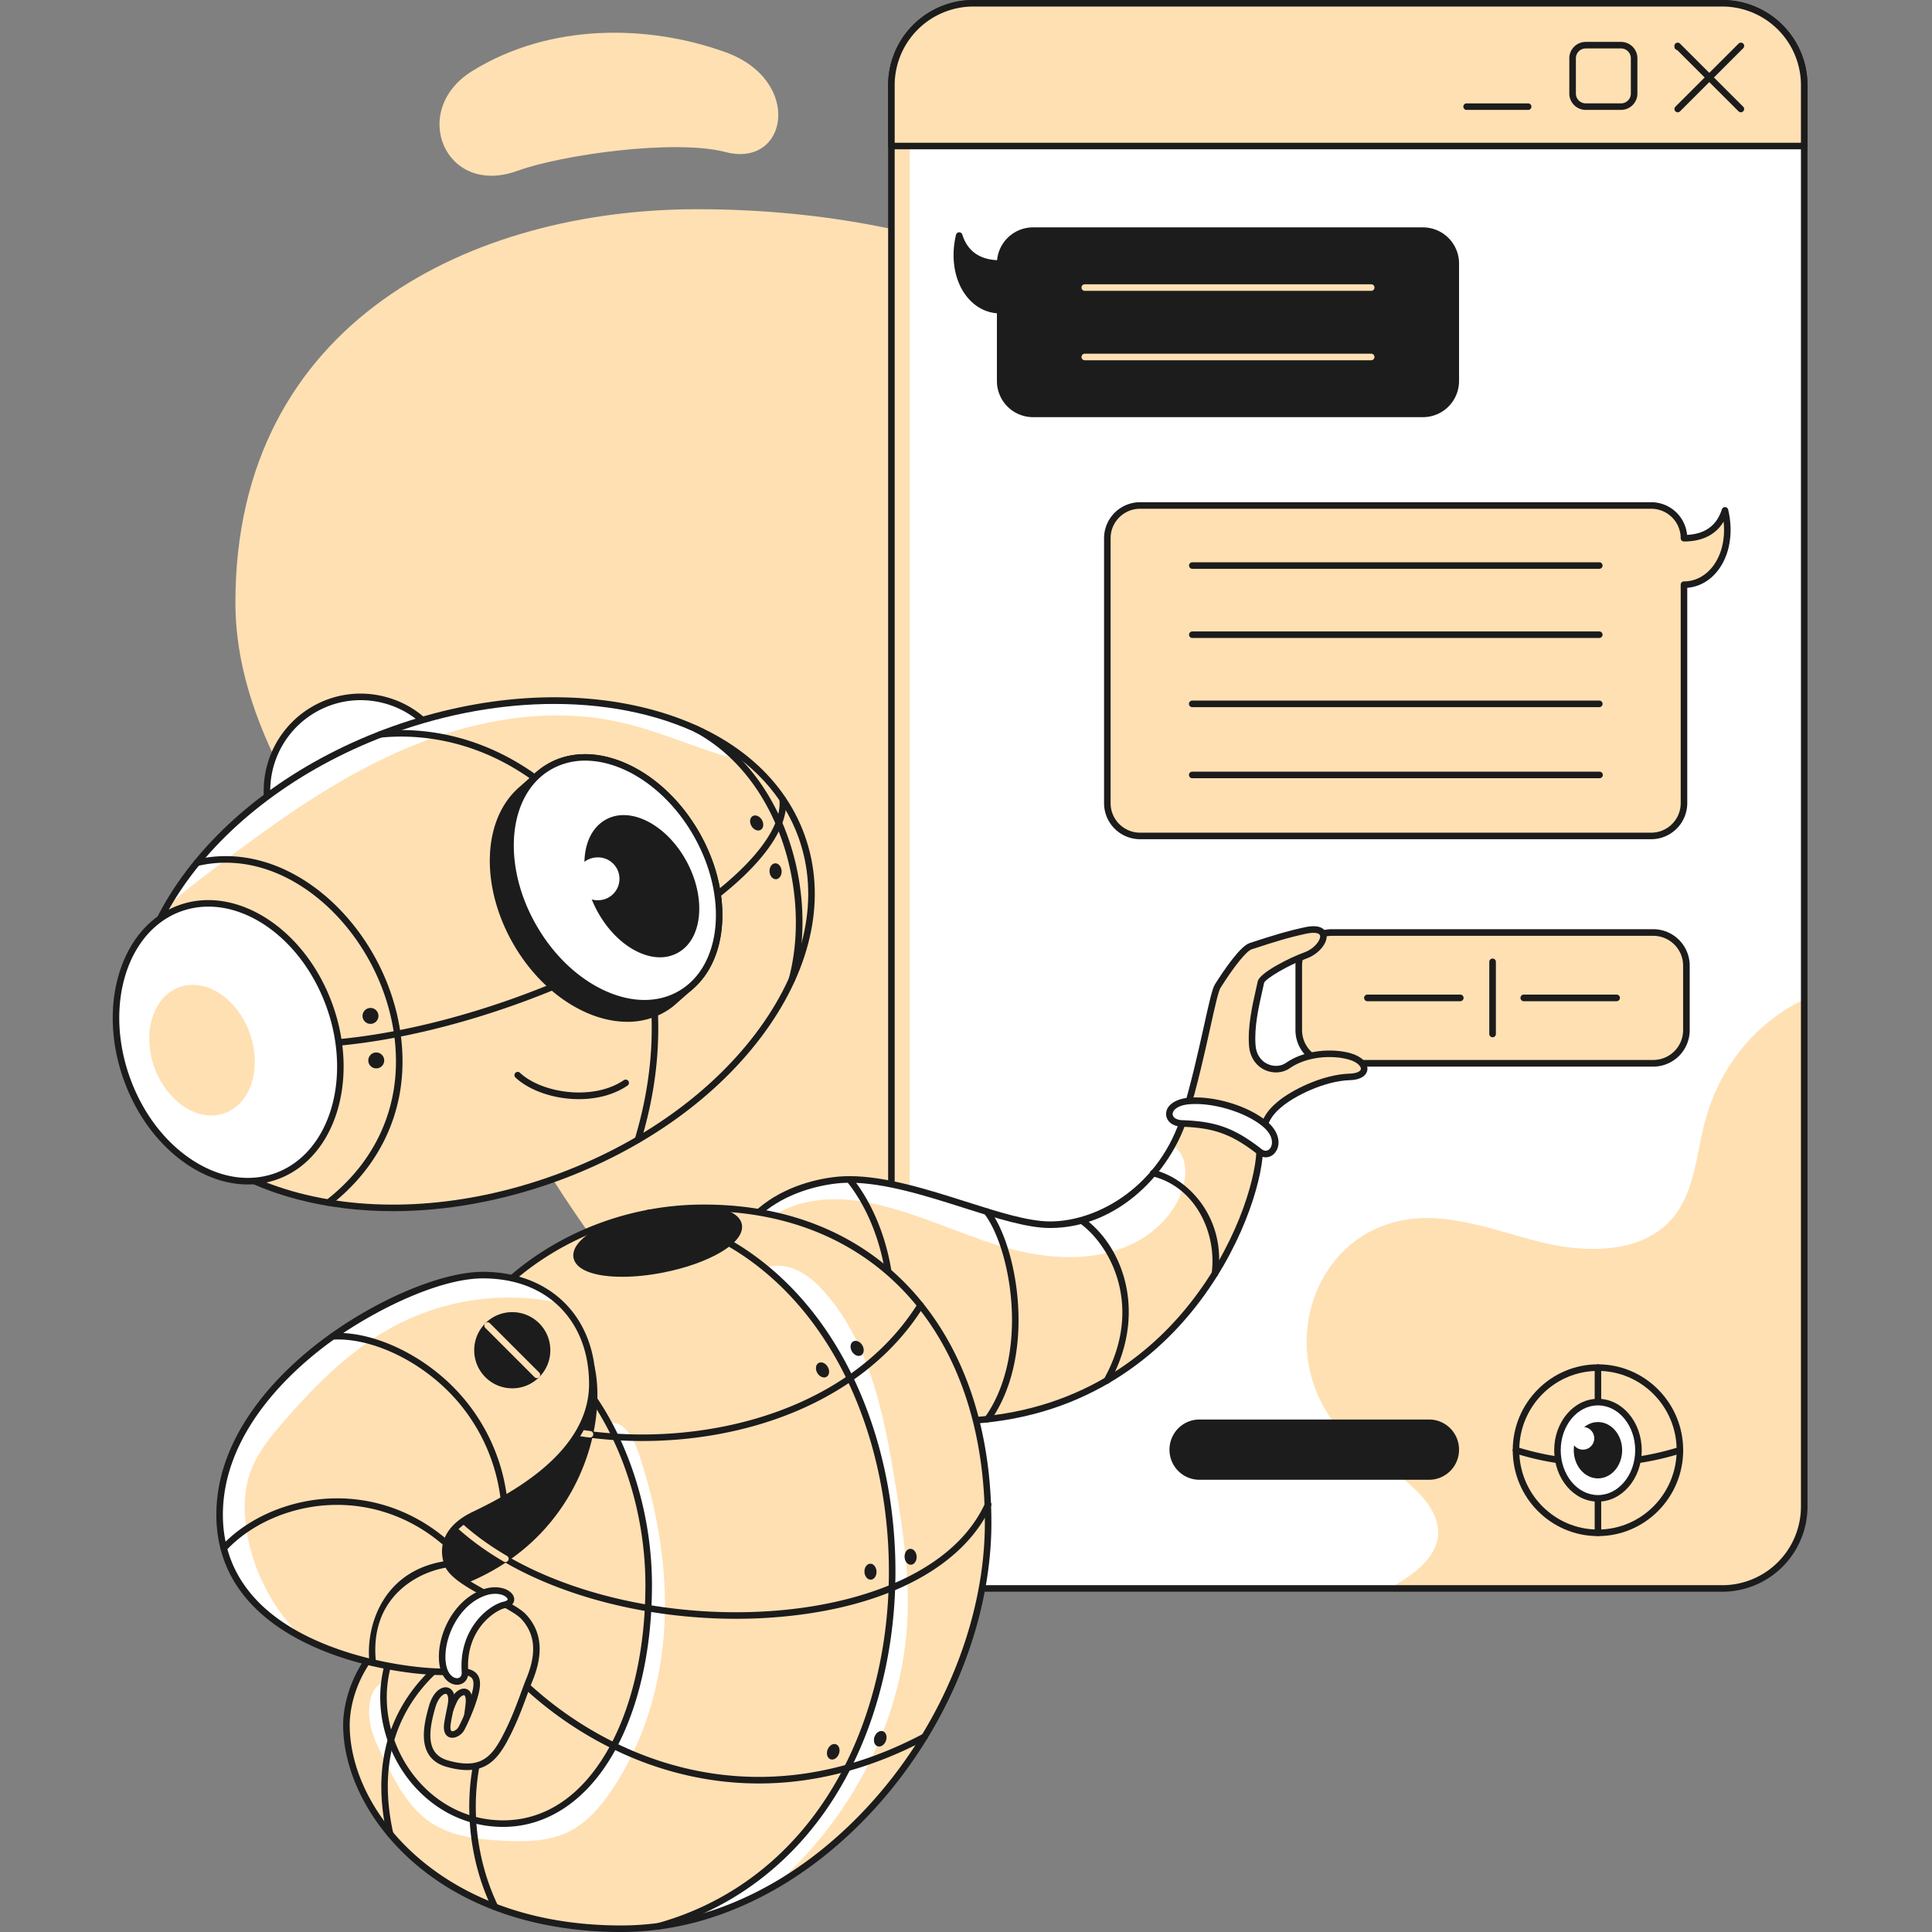 <svg width="120" height="120" viewBox="0 0 120 120" fill="none" xmlns="http://www.w3.org/2000/svg"><rect x="0" y="0" width="120" height="120" fill="#808080" stroke="none"/><g clip-path="url(#a)"><path d="M43.297 12.995c-13.867 0-28.676 6.914-28.676 24.437 0 11.372 11.21 21.456 17.054 31.47 6.843 11.724 15.503 22.648 25.88 22.648 14.072 0 36.016-11.688 36.016-31.592 0-22.526-18.008-46.963-50.274-46.963ZM29.329 4.413c4.877-3.02 11.005-2.883 15.743-1.166 4.823 1.748 3.87 7.205 0 6.199-3.16-.823-10.18.162-12.933 1.165-4.506 1.642-6.744-3.762-2.81-6.198Z" fill="#FFE0B3"/></g><g clip-path="url(#b)"><path d="M40.49 55.461c-2.863-3.873-6.155-7.831-6.563-12.677-.824-9.802 10.76-19.487 25.434-13.662 5.275 2.094 9.761 5.732 13.813 9.672 6.334 6.16 11.886 13.662 10.616 22.557-1.166 8.17-7.671 13.965-14.444 18.72-4.22 2.964-8.982 5.773-14.067 5.561-6.125-.255-11.596-5.038-11.857-11.96-.21-5.563 5.842-6.338-2.932-18.21Z" fill="#FFE0B3"/></g><g clip-path="url(#c)"><path d="M106.976 98.662H60.454a5.084 5.084 0 0 1-5.088-5.081V5.284a5.084 5.084 0 0 1 5.088-5.08h46.522a5.084 5.084 0 0 1 5.087 5.08v88.297a5.084 5.084 0 0 1-5.087 5.081Z" fill="#FFE0B3"/><path d="M112.063 5.234v88.398a5.033 5.033 0 0 1-5.035 5.03H61.54a5.033 5.033 0 0 1-5.036-5.03V5.234A5.033 5.033 0 0 1 61.54.204h45.488a5.033 5.033 0 0 1 5.035 5.03Z" fill="#fff"/><path d="M112.063 62.077v31.555a5.033 5.033 0 0 1-5.035 5.03H86.296c.283-.163.573-.337.868-.526 5.7-3.643-1.537-7.242-2.59-8.054-5.686-4.383-3.817-12.837 2.284-14.234 2.898-.664 5.847.543 8.73 1.273 2.882.73 6.406.793 8.315-1.484 1.361-1.627 1.45-3.921 1.994-5.969.954-3.588 3.318-6.244 6.166-7.591Z" fill="#FFE0B3"/><path d="M106.976 98.865H60.454a5.294 5.294 0 0 1-5.291-5.284V5.284A5.294 5.294 0 0 1 60.453 0h46.523a5.294 5.294 0 0 1 5.291 5.284v88.297a5.294 5.294 0 0 1-5.291 5.284ZM60.454.406a4.887 4.887 0 0 0-4.884 4.878v88.297a4.886 4.886 0 0 0 4.884 4.878h46.522a4.886 4.886 0 0 0 4.884-4.878V5.284a4.887 4.887 0 0 0-4.884-4.878H60.454Z" fill="#1C1C1C"/><path d="M112.063 9.07H55.366V5.285a5.084 5.084 0 0 1 5.088-5.08h46.522a5.084 5.084 0 0 1 5.087 5.08v3.787Z" fill="#FFE0B3"/><path d="M112.063 9.274H55.366a.204.204 0 0 1-.203-.203V5.284A5.294 5.294 0 0 1 60.453 0h46.523a5.294 5.294 0 0 1 5.291 5.284v3.787a.204.204 0 0 1-.204.203ZM55.57 8.868h56.29V5.284a4.887 4.887 0 0 0-4.884-4.878H60.454a4.887 4.887 0 0 0-4.884 4.878v3.584Z" fill="#1C1C1C"/><path d="M104.208 3.11a.203.203 0 1 1-.001-.406h.001a.204.204 0 1 1 0 .407Z" fill="#1C1C1C"/><path d="M108.128 6.974a.207.207 0 0 1-.144-.06l-3.922-3.916a.214.214 0 0 1-.062-.144c0-.027.005-.054.016-.08a.2.2 0 0 1 .19-.125.202.202 0 0 1 .144.062l3.922 3.916a.2.2 0 0 1 .044.222.203.203 0 0 1-.188.125Z" fill="#1C1C1C"/><path d="M104.206 6.974a.206.206 0 0 1-.188-.125.205.205 0 0 1 .044-.222l3.922-3.916a.207.207 0 0 1 .291-.003.2.2 0 0 1 .059.145.2.2 0 0 1-.062.144l-3.922 3.918a.2.2 0 0 1-.144.06Zm-3.521-.148h-2.194a1.018 1.018 0 0 1-1.018-1.016V3.62c0-.56.457-1.017 1.018-1.017h2.194c.561 0 1.017.456 1.017 1.017v2.19c0 .56-.456 1.016-1.017 1.016ZM98.491 3.01a.61.61 0 0 0-.61.61v2.19c0 .336.273.61.61.61h2.194a.61.61 0 0 0 .61-.61V3.619a.61.61 0 0 0-.61-.61h-2.194Zm-3.575 3.817h-3.822a.203.203 0 1 1 0-.406h3.822a.203.203 0 1 1 0 .406Z" fill="#1C1C1C"/></g><g clip-path="url(#d)"><path d="M102.695 66.042H82.719a2.058 2.058 0 0 1-2.05-2.065v-3.991c0-1.141.918-2.066 2.05-2.066h19.976c1.132 0 2.051.925 2.051 2.066v3.991c0 1.14-.919 2.065-2.051 2.065Z" fill="#FFE0B3"/><path d="M102.695 66.249H82.719a2.267 2.267 0 0 1-2.256-2.272v-3.991a2.267 2.267 0 0 1 2.256-2.272h19.976a2.267 2.267 0 0 1 2.256 2.272v3.991a2.266 2.266 0 0 1-2.256 2.272Zm-19.976-8.122a1.855 1.855 0 0 0-1.846 1.859v3.991c0 1.025.828 1.859 1.846 1.859h19.976a1.854 1.854 0 0 0 1.846-1.859v-3.991a1.854 1.854 0 0 0-1.846-1.86H82.719Z" fill="#1C1C1C"/><path d="M92.707 64.426a.207.207 0 0 1-.205-.206v-4.477a.204.204 0 1 1 .41 0v4.477a.204.204 0 0 1-.205.206ZM90.7 62.188h-5.78a.207.207 0 0 1 0-.413h5.78a.204.204 0 0 1 .205.206.207.207 0 0 1-.206.207Zm9.711 0h-5.779a.207.207 0 0 1 0-.413h5.779a.206.206 0 0 1 .145.352.206.206 0 0 1-.145.06Z" fill="#1C1C1C"/></g><g clip-path="url(#e)"><path d="M107.141 31.7c-.457 1.451-1.658 1.73-2.547 1.73 0-1.123-.91-2.033-2.034-2.033H70.813c-1.124 0-2.034.91-2.034 2.033v16.459c0 1.122.91 2.032 2.034 2.032h31.747c1.124 0 2.034-.91 2.034-2.032V36.314c1.844 0 3.144-2.109 2.547-4.615Z" fill="#FFE0B3"/><path d="M102.56 52.125H70.813a2.24 2.24 0 0 1-2.238-2.236v-16.46a2.24 2.24 0 0 1 2.238-2.236h31.747a2.24 2.24 0 0 1 2.228 2.029c1.119-.054 1.845-.586 2.159-1.584a.208.208 0 0 1 .202-.142.203.203 0 0 1 .19.156c.341 1.432.095 2.857-.66 3.811-.491.622-1.153.989-1.881 1.046v13.38a2.24 2.24 0 0 1-2.238 2.236ZM70.813 31.6c-1.01 0-1.831.82-1.831 1.83v16.459c0 1.008.821 1.83 1.83 1.83h31.748c1.01 0 1.831-.822 1.831-1.83V36.314a.203.203 0 0 1 .203-.203c.681 0 1.308-.32 1.766-.9.566-.715.811-1.735.696-2.815-.596 1.005-1.633 1.237-2.462 1.237a.203.203 0 0 1-.203-.203c0-1.01-.821-1.83-1.831-1.83H70.813Z" fill="#1C1C1C"/><path d="M99.335 35.33H74.038a.204.204 0 0 1 0-.406h25.297a.203.203 0 1 1 0 .406Zm0 4.296H74.038a.204.204 0 0 1 0-.406h25.297a.203.203 0 1 1 0 .406Zm0 4.296H74.038a.204.204 0 0 1 0-.407h25.297a.203.203 0 1 1 0 .407Zm0 4.415H74.038a.204.204 0 0 1 0-.407h25.297a.204.204 0 1 1 0 .407Z" fill="#1C1C1C"/></g><g clip-path="url(#f)"><path d="M88.386 14.327H64.158a2.037 2.037 0 0 0-2.034 2.04c-.889 0-2.09-.279-2.547-1.736-.597 2.515.703 4.631 2.547 4.631v4.403c0 1.127.91 2.04 2.034 2.04h24.228a2.037 2.037 0 0 0 2.035-2.04v-7.297c0-1.127-.911-2.04-2.035-2.04Z" fill="#1C1C1C"/><path d="M88.386 25.91H64.158a2.244 2.244 0 0 1-2.238-2.245v-4.207c-.728-.057-1.39-.425-1.881-1.05-.755-.957-1.001-2.387-.66-3.824a.204.204 0 0 1 .315-.119.206.206 0 0 1 .077.105c.314 1 1.04 1.535 2.16 1.59a2.243 2.243 0 0 1 2.227-2.037h24.228a2.244 2.244 0 0 1 2.238 2.245v7.297a2.244 2.244 0 0 1-2.238 2.245ZM59.663 15.33c-.116 1.084.13 2.108.695 2.826.458.582 1.085.902 1.766.902a.203.203 0 0 1 .203.204v4.403c0 1.013.822 1.837 1.831 1.837h24.228c1.01 0 1.831-.824 1.831-1.837v-7.297a1.836 1.836 0 0 0-1.83-1.837h-24.23c-1.01 0-1.83.824-1.83 1.837a.204.204 0 0 1-.204.204c-1.14 0-1.979-.427-2.461-1.242Z" fill="#1C1C1C"/><path d="M85.167 18.065h-17.79a.203.203 0 0 1-.203-.204.204.204 0 0 1 .203-.204h17.79a.203.203 0 0 1 .204.204.204.204 0 0 1-.204.204Zm0 4.311h-17.79a.203.203 0 0 1-.203-.204.205.205 0 0 1 .203-.204h17.79a.203.203 0 0 1 .204.204.205.205 0 0 1-.204.204Z" fill="#FFE0B3"/></g><g clip-path="url(#g)"><path d="M88.766 91.912h-14.27a1.864 1.864 0 0 1-1.857-1.871c0-1.034.832-1.872 1.857-1.872h14.27c1.026 0 1.857.838 1.857 1.872a1.864 1.864 0 0 1-1.857 1.871Z" fill="#1C1C1C"/><path d="M99.252 95.206c2.811 0 5.09-2.297 5.09-5.13 0-2.834-2.279-5.13-5.09-5.13s-5.09 2.296-5.09 5.13c0 2.833 2.279 5.13 5.09 5.13Z" fill="#FFE0B3"/><path d="M99.252 95.41c-2.918 0-5.293-2.393-5.293-5.334 0-2.942 2.375-5.335 5.293-5.335s5.293 2.393 5.293 5.335c0 2.941-2.375 5.334-5.293 5.334Zm0-10.26c-2.695 0-4.888 2.21-4.888 4.926s2.193 4.926 4.888 4.926 4.888-2.21 4.888-4.926c0-2.717-2.193-4.926-4.888-4.926Z" fill="#1C1C1C"/><path d="M99.252 91.067a17.3 17.3 0 0 1-5.15-.796.202.202 0 0 1-.142-.176.208.208 0 0 1 .046-.15.202.202 0 0 1 .216-.064c3.338 1.036 6.722 1.036 10.061 0a.2.2 0 0 1 .154.014.206.206 0 0 1 .099.12.21.21 0 0 1-.015.156.203.203 0 0 1-.119.1 17.31 17.31 0 0 1-5.15.796Z" fill="#1C1C1C"/><path d="M99.252 95.41a.202.202 0 0 1-.203-.204v-10.26c0-.055.022-.107.06-.145a.202.202 0 0 1 .345.144v10.261a.202.202 0 0 1-.203.204Z" fill="#1C1C1C"/><path d="M99.252 93.065c1.389 0 2.515-1.338 2.515-2.99 0-1.65-1.126-2.989-2.515-2.989-1.39 0-2.515 1.339-2.515 2.99 0 1.65 1.126 2.99 2.515 2.99Z" fill="#fff"/><path d="M99.252 93.27c-1.499 0-2.718-1.433-2.718-3.194s1.22-3.194 2.718-3.194c1.499 0 2.718 1.433 2.718 3.194 0 1.76-1.219 3.193-2.718 3.193Zm0-5.98c-1.275 0-2.313 1.25-2.313 2.786s1.038 2.785 2.313 2.785c1.275 0 2.313-1.25 2.313-2.785 0-1.536-1.038-2.785-2.313-2.785Z" fill="#1C1C1C"/><path d="M99.252 91.621c.718 0 1.301-.691 1.301-1.545s-.583-1.546-1.301-1.546-1.3.692-1.3 1.546c0 .854.582 1.546 1.3 1.546Z" fill="#1C1C1C"/><path d="M99.252 91.826c-.829 0-1.503-.785-1.503-1.75s.674-1.75 1.503-1.75c.829 0 1.503.785 1.503 1.75s-.674 1.75-1.503 1.75Zm0-3.092c-.605 0-1.098.602-1.098 1.342 0 .74.492 1.342 1.098 1.342.606 0 1.098-.602 1.098-1.342 0-.74-.492-1.342-1.098-1.342Z" fill="#1C1C1C"/><path d="M98.321 90.04c.387 0 .7-.315.7-.705a.703.703 0 0 0-.7-.705c-.386 0-.7.316-.7.706 0 .389.314.705.7.705Z" fill="#fff"/></g><g clip-path="url(#h)"><path d="M22.402 54.938a5.824 5.824 0 0 0 5.823-5.826 5.824 5.824 0 0 0-5.823-5.825 5.824 5.824 0 0 0-5.822 5.825 5.824 5.824 0 0 0 5.823 5.826Z" fill="#fff"/><path d="M22.412 55.144a6.04 6.04 0 0 1-1.57-.208 5.987 5.987 0 0 1-3.658-2.809 6.038 6.038 0 0 1 2.206-8.236 5.982 5.982 0 0 1 4.572-.602 5.987 5.987 0 0 1 3.659 2.809 5.992 5.992 0 0 1 .602 4.575 5.99 5.99 0 0 1-2.808 3.66 5.988 5.988 0 0 1-3.003.811Zm-.019-11.656c-.973 0-1.934.255-2.8.755a5.63 5.63 0 0 0-2.057 7.68 5.582 5.582 0 0 0 3.412 2.62 5.58 5.58 0 0 0 4.264-.562 5.585 5.585 0 0 0 2.618-3.413 5.589 5.589 0 0 0-.561-4.267 5.583 5.583 0 0 0-3.412-2.62 5.65 5.65 0 0 0-1.464-.193Z" fill="#1C1C1C"/><path d="M83.834 66.887c-1.716.054-3.626 1.089-4.348 1.699-.654.552-1.17 1.18-1.247 2.952-.17 3.883-5.118 16.737-19.28 16.737-6.31 0-13.894-1.221-13.894-8.173 0-.983.174-1.837.476-2.577 1.31-3.217 5.015-4.27 7.214-4.27 4.137 0 9.44 2.814 12.464 2.814 3.304 0 6.11-2.211 7.598-4.94.328-.598.59-1.223.782-1.854 1.1-3.633 1.704-7.5 2.035-8.026.477-.757 1.52-2.313 2.048-2.48.818-.26 2.047-.691 3.422-.979 1.732-.364 1.173 1.131-.04 1.562-1.028.366-2.667 1.278-2.745 1.645-.215 1.013-.644 2.554-.537 3.934.106 1.38 1.46 1.78 2.208 1.253 1.073-.755 2.731-.888 3.844-.57 1.114.318 1.274 1.235 0 1.273Z" fill="#FFE0B3"/><path d="M61.665 77.25c-3.501-1.136-7.383-3.19-10.972-2.686-3.778.532-3.792 2.99-5.152 2.961 1.31-3.217 5.015-4.27 7.214-4.27 4.137 0 9.44 2.814 12.464 2.814 3.304 0 6.11-2.211 7.598-4.94 2.47 1.41-.618 9.536-11.152 6.12Z" fill="#fff"/><path d="M58.959 88.477c-4.02 0-7.092-.489-9.395-1.496-3.12-1.365-4.702-3.68-4.702-6.88 0-2.366 1.01-4.29 2.921-5.562 1.647-1.096 3.648-1.487 4.972-1.487 2.262 0 4.901.84 7.23 1.58 1.991.634 3.872 1.233 5.234 1.233 3.067 0 6.863-2.284 8.185-6.648.592-1.955 1.047-4.01 1.379-5.512.333-1.507.515-2.305.679-2.565.554-.878 1.572-2.379 2.159-2.566.128-.04.266-.086.414-.134.784-.255 1.858-.604 3.027-.85.99-.208 1.25.162 1.318.4.148.528-.447 1.269-1.249 1.553-1.104.393-2.522 1.242-2.615 1.5-.037.173-.075.346-.115.52-.224.99-.504 2.222-.417 3.352.057.74.488 1.05.74 1.169.383.181.834.155 1.148-.066 1.16-.816 2.899-.92 4.018-.6.675.193 1.092.608 1.04 1.034-.018.142-.15.61-1.09.639-1.607.05-3.47 1.014-4.224 1.65-.597.505-1.097 1.064-1.174 2.806-.084 1.92-1.336 6.155-4.44 9.944-2.608 3.187-7.337 6.986-15.043 6.986ZM52.755 73.46c-2.082 0-7.486 1.194-7.486 6.643 0 3.023 1.5 5.212 4.458 6.506 2.25.984 5.27 1.463 9.232 1.463 7.547 0 12.176-3.718 14.73-6.838 3.04-3.712 4.265-7.837 4.347-9.704.084-1.904.672-2.552 1.319-3.099.82-.693 2.75-1.693 4.473-1.746.46-.014.682-.152.698-.282.02-.152-.2-.436-.747-.592-1.026-.294-2.617-.202-3.672.54-.432.305-1.043.345-1.556.102-.564-.266-.919-.815-.972-1.505-.091-1.192.208-2.511.426-3.475.042-.183.081-.357.115-.517.117-.551 2.069-1.508 2.876-1.795.67-.238 1.064-.806.993-1.06-.047-.165-.378-.21-.843-.111-1.148.24-2.21.586-2.985.839l-.417.134c-.324.103-1.085 1.044-1.938 2.396-.134.212-.362 1.242-.626 2.435-.333 1.508-.79 3.573-1.387 5.542-1.044 3.447-4.324 6.937-8.574 6.937-1.425 0-3.335-.608-5.357-1.251-2.3-.732-4.908-1.562-7.107-1.562Z" fill="#1C1C1C"/><path d="M78.24 71.741a.202.202 0 0 1-.186-.119c-.819-1.795-3.242-1.96-4.577-1.644a.205.205 0 0 1-.249-.15.203.203 0 0 1 .155-.245 5.68 5.68 0 0 1 2.782.054c1.076.307 1.857.935 2.26 1.816a.203.203 0 0 1-.186.288Zm-2.778 7.562a.204.204 0 0 1-.202-.23c.325-2.427-.963-5.338-3.68-6.011a.204.204 0 0 1-.056-.372.203.203 0 0 1 .153-.023c1.153.285 2.244 1.068 2.995 2.149.6.862 1.259 2.31.991 4.31a.203.203 0 0 1-.2.177Zm-6.715 6.653a.203.203 0 0 1-.177-.303c2.494-4.488.398-8.321-1.51-9.682a.203.203 0 0 1 .236-.332c2.535 1.81 3.968 6.004 1.629 10.212a.203.203 0 0 1-.178.105Zm-7.41 2.395a.204.204 0 0 1-.165-.322c1.233-1.72 1.821-4.18 1.658-6.928-.137-2.295-.803-4.54-1.697-5.72a.205.205 0 0 1-.014-.226.203.203 0 0 1 .338-.02c.94 1.24 1.637 3.572 1.779 5.941.169 2.84-.447 5.394-1.733 7.19a.204.204 0 0 1-.166.085Zm-7.88-.152a.203.203 0 0 1-.17-.313c3.045-4.767 2.04-11.117-.69-14.502a.204.204 0 0 1 .317-.256c2.82 3.498 3.86 10.056.715 14.977a.203.203 0 0 1-.171.094Z" fill="#1C1C1C"/><path d="M34.412 73.218c-11.254 4.037-22.616 1.065-25.376-6.639-1.16-3.235-.617-6.791 1.235-10.127 2.559-4.605 7.617-8.79 14.145-11.133 8.625-3.093 17.31-2.071 22.142 2.043 1.474 1.253 2.589 2.796 3.234 4.597 2.76 7.703-4.125 17.22-15.38 21.259Z" fill="#FFE0B3"/><path d="M46.558 47.362a12.269 12.269 0 0 1-.554-.13c-2.582-.665-5.02-1.839-7.626-2.402-4.629-1.002-9.514 0-13.83 1.952-4.316 1.951-8.152 4.807-11.92 7.678-.812.62-1.63 1.262-2.357 1.992 2.559-4.605 7.617-8.79 14.145-11.133 8.625-3.093 17.31-2.071 22.142 2.043Z" fill="#fff"/><path d="M24.404 75.228c-2.06 0-4.05-.242-5.916-.73-4.86-1.272-8.285-4.06-9.643-7.85-1.358-3.792-.484-8.122 2.461-12.193 2.929-4.049 7.56-7.361 13.042-9.327 5.481-1.967 11.16-2.353 15.993-1.09 4.86 1.272 8.285 4.06 9.643 7.852 1.358 3.79.484 8.12-2.462 12.192-2.928 4.048-7.56 7.36-13.041 9.327-3.365 1.207-6.805 1.819-10.077 1.819ZM34.42 43.723c-3.163 0-6.555.575-9.936 1.788C13.354 49.504 6.509 58.924 9.228 66.51c1.311 3.66 4.636 6.358 9.362 7.594 4.754 1.244 10.348.861 15.754-1.078 5.405-1.939 9.968-5.2 12.85-9.182 2.863-3.96 3.719-8.156 2.407-11.817-1.893-5.282-7.93-8.304-15.18-8.304Z" fill="#1C1C1C"/><path d="M20.398 74.9a.204.204 0 0 1-.126-.363c2.297-1.792 3.742-4.156 4.18-6.835.388-2.364-.022-4.969-1.152-7.335-1.071-2.243-2.717-4.145-4.634-5.356-2.055-1.298-4.263-1.723-6.388-1.226a.206.206 0 0 1-.155-.024.203.203 0 0 1 .063-.373c2.232-.52 4.548-.079 6.698 1.28 1.98 1.25 3.68 3.213 4.783 5.523 1.166 2.441 1.587 5.132 1.187 7.577-.455 2.782-1.953 5.234-4.331 7.09a.204.204 0 0 1-.125.042Zm19.228-3.906a.201.201 0 0 1-.163-.082.204.204 0 0 1-.032-.18c1.114-3.698 1.342-7.344.678-10.838-.605-3.18-1.955-6.115-3.905-8.49-1.582-1.927-3.546-3.457-5.678-4.424-2.183-.99-4.558-1.393-6.87-1.167a.204.204 0 0 1-.216-.262.202.202 0 0 1 .176-.143c2.382-.233 4.83.182 7.077 1.202 2.19.992 4.204 2.56 5.825 4.535 1.993 2.428 3.373 5.427 3.99 8.673.677 3.559.446 7.27-.688 11.031a.204.204 0 0 1-.194.145Z" fill="#1C1C1C"/><path d="M18.14 65.094c-3.45 0-7.07-.652-9.804-2.748a.203.203 0 1 1 .247-.323c4.091 3.136 10.278 2.941 14.748 2.225 5.44-.871 11.469-3.002 16.539-5.847 5.51-3.091 8.782-6.442 8.54-8.744a.204.204 0 0 1 .404-.043c.264 2.504-3.006 5.922-8.745 9.142-5.11 2.867-11.188 5.015-16.674 5.894-1.592.255-3.4.444-5.255.444Z" fill="#1C1C1C"/><path d="M49.196 61.012a.204.204 0 0 1-.196-.256c1.369-5.122-.492-12.433-5.885-15.313a.204.204 0 0 1-.034-.337.203.203 0 0 1 .225-.022c2.554 1.364 4.562 3.838 5.655 6.968 1.003 2.873 1.16 6.084.431 8.81a.203.203 0 0 1-.196.15Zm-13.24 7.258c-1.532 0-3.056-.519-3.937-1.34a.203.203 0 0 1 .053-.335.203.203 0 0 1 .224.038c1.361 1.269 4.542 1.756 6.45.458a.202.202 0 0 1 .226-.003.203.203 0 0 1 .002.34c-.862.586-1.942.842-3.018.842Z" fill="#1C1C1C"/><path d="M61.374 94.602c0 8.815-5.537 18.112-13.276 22.544-2.918 1.671-6.15 2.651-9.516 2.651-1.485 0-2.871-.123-4.16-.35-8.656-1.515-12.905-7.665-12.905-12.308 0-2.865 2.387-7.323 7.637-6.805 0 0-2.625-3.781-2.625-10.035 0-8.244 7.796-15.279 17.184-15.279 10.979 0 17.661 8 17.661 19.582Z" fill="#FFE0B3"/><path d="M56.353 100.737c-.278 5.124-2.477 10.066-5.831 13.949a26.977 26.977 0 0 1-2.424 2.46c-2.23 1.278-4.645 2.151-7.163 2.491 17.225-4.838 18.654-31.029 6.58-40.89a2.64 2.64 0 0 1 1.669.018c.822.28 1.494.883 2.068 1.536 2.795 3.184 3.65 7.583 4.34 11.764.472 2.869.918 5.768.76 8.672Z" fill="#fff"/><path d="M36.729 84.929c.778 3.43-.852 10.43-7.932 13.26-3.382-.641-1.592-5.099.158-5.417 1.75-.319 6.398-3.905 7.774-7.843Z" fill="#1C1C1C"/><path d="M28.797 98.392a.21.21 0 0 1-.038-.004c-1.324-.25-2.08-1.124-2.076-2.396.006-1.522 1.113-3.217 2.236-3.42.876-.16 2.49-1.194 3.926-2.514 1.033-.95 2.886-2.89 3.692-5.197a.203.203 0 0 1 .39.022c.355 1.566.27 4.224-1.034 6.987-.982 2.08-2.997 4.899-7.02 6.507a.203.203 0 0 1-.076.015Zm7.851-12.712c-1.647 3.691-5.93 6.978-7.656 7.292-.938.17-1.898 1.695-1.902 3.021-.003.749.29 1.695 1.687 1.984 3.864-1.563 5.803-4.276 6.749-6.28 1.08-2.288 1.296-4.49 1.122-6.017Z" fill="#1C1C1C"/><path d="M38.582 120a24.31 24.31 0 0 1-4.195-.353c-5.06-.885-8.128-3.231-9.812-5.043-2.073-2.23-3.261-4.951-3.261-7.465 0-1.447.635-3.712 2.424-5.335 1.345-1.22 3.078-1.805 5.033-1.703-.635-1.083-2.446-4.626-2.446-9.802 0-8.393 7.963-15.482 17.388-15.482 5.385 0 9.915 1.907 13.1 5.516 3.117 3.532 4.764 8.466 4.764 14.269 0 4.287-1.336 8.911-3.764 13.019-2.416 4.089-5.83 7.535-9.614 9.701-3.102 1.777-6.338 2.678-9.617 2.678Zm-10.24-19.504c-1.677 0-3.162.55-4.331 1.61-1.69 1.533-2.29 3.669-2.29 5.033 0 4.789 4.463 10.66 12.736 12.107 1.308.23 2.696.347 4.125.347 3.207 0 6.375-.883 9.416-2.624 3.723-2.132 7.085-5.525 9.465-9.555 2.391-4.047 3.708-8.597 3.708-12.812 0-11.772-6.853-19.379-17.458-19.379-9.205 0-16.98 6.904-16.98 15.076 0 6.12 2.563 9.881 2.588 9.918a.205.205 0 0 1 .009.22.208.208 0 0 1-.083.078.198.198 0 0 1-.113.021 8.382 8.382 0 0 0-.792-.04Z" fill="#1C1C1C"/><path d="M41.27 100.913c-.184 3.642-1.238 7.274-3.283 10.292-.7 1.034-1.547 2.02-2.668 2.57-1.24.608-2.681.623-4.06.556-1.581-.075-3.233-.266-4.543-1.156-1.369-.931-2.16-2.479-2.893-3.962-.413-.833-.833-1.693-.887-2.621-.073-1.276.339-1.923.945-2.126-.557 4.361 2.744 8.803 7.368 8.803 5.437 0 9.042-6.448 9.042-14.806 0-3.793-1.009-7.325-2.508-10.088l.036-.006c.917-.13 1.52.915 1.815 1.793 1.162 3.456 1.82 7.11 1.636 10.751Z" fill="#fff"/><path d="M47.137 110.774c-3.179 0-5.901-.761-8.003-1.656-5.224-2.224-8.738-6.07-10.159-8.687a.206.206 0 0 1-.016-.155.203.203 0 0 1 .374-.039c1.39 2.559 4.832 6.323 9.96 8.507 4.059 1.727 10.481 2.948 18.036-1.05a.187.187 0 0 1 .076-.023.205.205 0 0 1 .221.183.201.201 0 0 1-.045.149.19.19 0 0 1-.062.05c-3.788 2.005-7.3 2.721-10.382 2.721Z" fill="#1C1C1C"/><path d="M30.745 118.647a.206.206 0 0 1-.183-.115c-1.118-2.317-1.598-5.04-1.353-7.669.255-2.723 1.284-5.112 2.898-6.727a.215.215 0 0 1 .144-.062c.027 0 .054.005.08.016a.199.199 0 0 1 .11.111.204.204 0 0 1-.047.223c-1.547 1.548-2.534 3.848-2.78 6.477-.239 2.556.228 5.203 1.314 7.454a.204.204 0 0 1-.183.292Zm-6.518-4.542a.203.203 0 0 1-.198-.159c-1.82-8.183 4.07-11.566 5.92-12.407a.206.206 0 0 1 .223.036c.02.018.035.04.046.065a.199.199 0 0 1 .005.155.208.208 0 0 1-.041.068.21.21 0 0 1-.065.046c-1.05.478-3.023 1.59-4.43 3.659-1.552 2.285-1.977 5.074-1.262 8.289a.207.207 0 0 1-.04.172.206.206 0 0 1-.159.076Z" fill="#1C1C1C"/><path d="M31.25 113.472c-2.126 0-4.1-.913-5.558-2.571-1.552-1.764-2.305-4.179-2.013-6.461a7.714 7.714 0 0 1 1.408-3.557.203.203 0 0 1 .33.237 7.316 7.316 0 0 0-1.335 3.372c-.277 2.167.44 4.463 1.915 6.14 1.38 1.569 3.245 2.433 5.252 2.433 2.554 0 4.762-1.442 6.385-4.169 1.583-2.659 2.454-6.364 2.454-10.433 0-3.491-.882-7.04-2.484-9.99-1.667-3.073-3.928-5.16-6.048-5.582-1.123-.224-2.142.026-3.027.744a.204.204 0 0 1-.256-.317c.97-.785 2.133-1.07 3.363-.826 2.237.445 4.602 2.608 6.325 5.786 1.634 3.01 2.534 6.627 2.534 10.185 0 4.141-.892 7.92-2.511 10.641-1.676 2.817-4.068 4.368-6.735 4.368Z" fill="#1C1C1C"/><path d="M40.935 119.84a.204.204 0 0 1-.055-.399c7.026-1.973 12.033-7.804 13.74-15.997.925-4.44.76-9.28-.462-13.625-1.287-4.573-3.629-8.347-6.772-10.914a16.183 16.183 0 0 0-7.134-3.369.202.202 0 0 1-.16-.24.202.202 0 0 1 .16-.159.204.204 0 0 1 .08 0 16.585 16.585 0 0 1 7.312 3.453c3.208 2.62 5.596 6.465 6.906 11.119 1.24 4.407 1.406 9.314.468 13.818-1.739 8.347-6.851 14.29-14.028 16.306a.204.204 0 0 1-.055.007Z" fill="#1C1C1C"/><path d="M45.712 100.546c-3.29 0-6.632-.501-9.652-1.465-4.297-1.37-7.606-3.552-9.57-6.307a.203.203 0 1 1 .331-.236c1.913 2.683 5.15 4.812 9.363 6.156 3.882 1.238 8.305 1.703 12.453 1.308 2.963-.282 5.657-1 7.789-2.078 2.309-1.167 3.911-2.701 4.763-4.56a.206.206 0 0 1 .192-.12.202.202 0 0 1 .196.212.204.204 0 0 1-.018.077c-1.72 3.753-6.415 6.258-12.884 6.874a31.19 31.19 0 0 1-2.963.139Zm-5.807-11.042c-4.71 0-9.28-1.26-12.676-3.603a.204.204 0 1 1 .23-.334c4.583 3.161 11.354 4.31 17.672 2.997 5.288-1.099 9.504-3.795 11.87-7.591a.201.201 0 0 1 .206-.093.202.202 0 0 1 .165.154.204.204 0 0 1-.025.154c-2.427 3.892-6.736 6.653-12.134 7.775-1.752.364-3.54.541-5.308.541Z" fill="#1C1C1C"/><path d="M31.393 97.023a.202.202 0 0 1-.103-.028c-1.516-.885-2.808-1.906-3.839-3.036a.203.203 0 0 1 .3-.274c1.003 1.099 2.263 2.094 3.744 2.959a.204.204 0 0 1-.102.379Zm5.24-7.735c-.008 0-.017 0-.026-.002a24.633 24.633 0 0 1-2.215-.383.203.203 0 1 1 .088-.397c.72.159 1.447.284 2.178.376a.203.203 0 0 1-.025.406ZM27.242 108.9c.19-1.31.781-3 1.017-3.393.324-.538.979-.698.86.356-.119 1.055-.473 3.254-.473 3.254l-1.404-.217Z" fill="#FFE0B3"/><path d="M28.646 109.322a.169.169 0 0 1-.031-.003l-1.404-.217a.203.203 0 0 1-.17-.23c.193-1.339.793-3.051 1.044-3.469.234-.389.597-.593.884-.496.203.069.429.295.352.98-.118 1.047-.47 3.241-.475 3.263a.203.203 0 0 1-.2.172Zm-1.172-.591 1.003.155c.09-.565.344-2.192.44-3.045.046-.41-.044-.536-.079-.548-.06-.021-.254.07-.404.32-.219.363-.75 1.88-.96 3.118Z" fill="#1C1C1C"/><path d="M27.801 97.15c.439 1.227 3.942 2.417 4.73 3.272.76.827 1.143 1.999.34 3.938-.35.85-.757 2.229-1.55 3.7-.78 1.442-1.62 2.011-3.505 1.493-1.585-.434-1.437-1.956-.968-3.564.364-1.248 1.358-1.317 1.173-.163-.061.374-.17.834-.23 1.231-.144.979.637.72.86.318.223-.4.777-1.64.923-2.431.18-.963-.292-1.208-1.536-1.119-1.381.099-5.77-.275-9.343-2.156-2.773-1.459-5.054-3.827-5.054-7.584 0-8.517 11.655-14.885 16.349-14.885 1.995 0 3.606.626 4.756 1.686 1.327 1.22 2.045 3.013 2.045 5.08 0 4.458-5.182 7.08-7.378 8.139-1.612.776-2.01 1.93-1.612 3.045Z" fill="#FFE0B3"/><path d="M34.746 80.886c-.215-.02-.43-.05-.63-.084a15.2 15.2 0 0 0-9.472 1.485c-2.785 1.446-5.048 3.722-7.098 6.098-.788.914-1.566 1.87-1.98 3.002-.442 1.204-.44 2.533-.231 3.798.406 2.443 1.622 4.725 3.36 6.484-2.773-1.459-5.054-3.827-5.054-7.584 0-8.517 11.655-14.885 16.349-14.885 1.995 0 3.606.626 4.756 1.686Z" fill="#fff"/><path d="M29.018 109.942c-.365 0-.78-.062-1.256-.193-.553-.151-.95-.44-1.184-.858-.46-.822-.201-2.013.075-2.959.247-.848.761-1.205 1.142-1.118.277.062.535.369.426 1.044-.028.176-.066.364-.106.563-.045.224-.091.456-.122.666-.041.273.003.417.065.438.1.033.323-.083.416-.249.197-.355.754-1.581.9-2.369.063-.334.038-.559-.076-.686-.161-.181-.557-.242-1.245-.193-1.923.137-8.338-.543-11.997-3.951-1.738-1.618-2.618-3.634-2.618-5.992 0-5.107 4.069-8.958 6.494-10.799 3.328-2.526 7.464-4.29 10.057-4.29 4.19 0 7.006 2.8 7.006 6.97 0 4.712-5.64 7.43-7.494 8.322-1.378.664-1.914 1.656-1.508 2.793.237.663 1.635 1.402 2.758 1.995.854.452 1.591.841 1.93 1.209.973 1.058 1.097 2.417.379 4.153-.098.236-.199.511-.316.83-.298.811-.668 1.821-1.245 2.889-.587 1.086-1.25 1.785-2.481 1.785Zm-1.338-4.734c-.147 0-.46.231-.637.838-.254.87-.495 1.957-.11 2.647.18.324.487.541.936.664 1.844.506 2.573-.099 3.272-1.394.563-1.042.928-2.037 1.222-2.836.118-.322.22-.601.321-.845.66-1.596.564-2.779-.303-3.722-.29-.316-1.033-.709-1.82-1.124-1.308-.691-2.66-1.406-2.95-2.218-.479-1.34.146-2.541 1.714-3.297.848-.408 2.834-1.365 4.469-2.766 1.854-1.589 2.794-3.335 2.794-5.19 0-1.89-.6-3.511-1.733-4.69-1.18-1.225-2.862-1.872-4.865-1.872-2.802 0-7.057 2.116-9.812 4.207-2.365 1.795-6.334 5.543-6.334 10.475 0 2.24.838 4.156 2.489 5.694 3.517 3.276 9.89 3.972 11.69 3.843.847-.06 1.32.038 1.579.328.205.23.26.558.172 1.032-.157.845-.732 2.108-.945 2.492-.164.295-.575.547-.901.436-.167-.056-.432-.246-.338-.883.033-.22.08-.457.127-.687.039-.195.076-.379.103-.546.057-.354-.015-.561-.115-.584a.212.212 0 0 0-.025-.002Z" fill="#1C1C1C"/><path d="M31.3 93.328a.203.203 0 0 1-.202-.18 11.404 11.404 0 0 0-4.18-7.563c-1.953-1.583-4.345-2.494-6.246-2.378a.203.203 0 1 1-.025-.406c1.998-.123 4.499.824 6.527 2.468a11.808 11.808 0 0 1 4.328 7.832.203.203 0 0 1-.203.227Zm-17.395 3.034a.203.203 0 0 1-.149-.342c1.523-1.642 3.912-2.736 6.391-2.925 2.808-.215 5.545.713 7.71 2.612a.205.205 0 0 1 .06.22.203.203 0 0 1-.329.086c-2.081-1.827-4.713-2.718-7.41-2.513-2.38.182-4.669 1.227-6.123 2.797a.203.203 0 0 1-.15.065Zm9.245 7.11a.205.205 0 0 1-.135-.052.206.206 0 0 1-.067-.13c-.143-1.323.154-2.716.816-3.823.844-1.41 2.23-2.28 4.01-2.52a.203.203 0 0 1 .055.404c-1.745.234-4.925 1.767-4.476 5.895a.206.206 0 0 1-.051.158.213.213 0 0 1-.069.05.198.198 0 0 1-.083.018Zm5.731.565a.202.202 0 0 1-.197-.153c-.243-.962.017-2.107.696-3.065.554-.782 1.281-1.285 1.944-1.345a.203.203 0 0 1 .036.406c-.537.048-1.17.498-1.649 1.175-.61.861-.847 1.881-.633 2.729a.205.205 0 0 1-.036.175.214.214 0 0 1-.072.058.211.211 0 0 1-.089.02Z" fill="#1C1C1C"/><path d="M27.484 103.268c-.18-1.601.841-3.714 2.551-4.343 1.367-.502 2.254.537 1.307.752-.875.199-2.645 1.592-2.46 4.157.062.874-1.235.897-1.398-.566Z" fill="#fff"/><path d="M28.383 104.643c-.483 0-1-.45-1.101-1.352-.186-1.656.849-3.882 2.683-4.557.771-.283 1.438-.117 1.757.173.178.162.252.362.203.548-.032.119-.143.33-.538.42-.68.155-2.488 1.377-2.303 3.944.032.446-.227.784-.63.821a.833.833 0 0 1-.071.003Zm-.697-1.397c.085.761.494 1.01.73.989.178-.017.278-.165.262-.386-.188-2.625 1.613-4.141 2.619-4.37.17-.039.227-.1.235-.127.006-.027-.016-.083-.083-.144-.221-.2-.736-.315-1.344-.091-1.63.599-2.584 2.657-2.42 4.129Zm23.65-17.73c.18-.103.214-.379.077-.615-.136-.236-.392-.344-.571-.24-.18.103-.214.379-.078.615.137.236.393.344.572.24Zm2.15-1.337c.179-.104.213-.38.077-.616s-.392-.344-.571-.24c-.18.103-.214.379-.078.615.137.236.392.344.572.24Zm.605 13.936c.207-.01.364-.24.35-.512-.013-.273-.19-.486-.397-.476-.207.01-.364.24-.35.512.012.273.19.486.397.476Zm-1.986 10.822c.095-.255.015-.521-.179-.594-.194-.072-.428.077-.523.333-.095.256-.015.522.179.594.194.072.428-.077.523-.333Zm2.919-.809c.095-.256.015-.521-.179-.594-.194-.072-.428.077-.523.333-.095.256-.015.521.179.594.194.072.428-.077.523-.333Zm1.559-10.94c.207-.01.364-.239.35-.511-.013-.273-.19-.486-.397-.476-.207.01-.364.239-.35.512.012.272.19.485.397.475ZM23.012 63.594a.494.494 0 1 0 0-.988.494.494 0 0 0 0 .988Zm24.234-12.05c.18-.103.214-.379.078-.615-.137-.236-.393-.344-.572-.24-.179.103-.214.378-.077.615.136.236.392.344.571.24Zm.957 3.066c.206-.013.36-.244.344-.516-.016-.273-.197-.483-.404-.47-.206.011-.36.242-.344.515.017.272.197.483.404.47ZM23.37 66.36a.494.494 0 1 0 0-.988.494.494 0 0 0 0 .988Zm19.543-5.094-.137-.19c1.242-2.113 1.083-5.398-.624-8.357-2.114-3.664-5.849-5.522-8.602-4.392l-.14-.191-1.026.91c-.035.03-.07.06-.103.092l-.04.036.001.002c-2.048 1.942-2.187 5.882-.174 9.37 2.248 3.895 6.328 5.75 9.113 4.141.19-.11.372-.236.543-.375l.001.001.057-.05a5.2 5.2 0 0 0 .175-.154l.956-.843Z" fill="#1C1C1C"/><path d="M38.962 63.466c-2.517 0-5.336-1.814-7.07-4.82-2.029-3.515-1.948-7.544.188-9.597a.191.191 0 0 1 .026-.027l.04-.036c.032-.03.068-.061.104-.093l1.026-.91a.205.205 0 0 1 .237-.023.204.204 0 0 1 .062.056l.047.065c2.871-1.062 6.585.861 8.706 4.536 1.673 2.9 1.938 6.196.69 8.447l.06.082a.204.204 0 0 1-.03.272l-.957.843a4.317 4.317 0 0 1-.179.157l-.053.048a4.422 4.422 0 0 1-.577.397 4.59 4.59 0 0 1-2.32.603Zm-6.564-14.16a.226.226 0 0 1-.016.017c-2.023 1.918-2.08 5.754-.138 9.12 2.188 3.793 6.152 5.618 8.835 4.068a4.04 4.04 0 0 0 .532-.368l.037-.033c.058-.049.115-.099.17-.15l.822-.725-.029-.039a.203.203 0 0 1-.01-.222c1.25-2.129 1.005-5.33-.625-8.153-.998-1.731-2.41-3.121-3.977-3.914-1.537-.78-3.09-.918-4.372-.392a.202.202 0 0 1-.242-.069l-.007-.01-.86.763c-.034.03-.067.058-.099.088l-.02.019Z" fill="#1C1C1C"/><path d="M42.26 61.731c2.785-1.609 3.22-6.071.971-9.968-2.248-3.896-6.328-5.75-9.112-4.141-2.785 1.608-3.22 6.07-.972 9.967 2.248 3.896 6.328 5.75 9.113 4.142Z" fill="#FFE0B3"/><path d="M40.03 62.517c-.837 0-1.72-.202-2.611-.607-1.76-.8-3.339-2.298-4.447-4.219-2.301-3.987-1.832-8.583 1.046-10.245 2.877-1.663 7.09.229 9.39 4.216 2.301 3.987 1.832 8.583-1.046 10.246a4.615 4.615 0 0 1-2.332.61Zm-3.68-15.272a4.21 4.21 0 0 0-2.129.553c-2.683 1.55-3.086 5.897-.897 9.69 1.066 1.848 2.58 3.287 4.263 4.052 1.66.754 3.284.76 4.572.015 2.683-1.55 3.086-5.897.897-9.69-1.659-2.875-4.339-4.62-6.707-4.62Z" fill="#1C1C1C"/><path d="M42.26 61.731c2.785-1.609 3.22-6.071.971-9.968-2.248-3.896-6.328-5.75-9.112-4.141-2.785 1.608-3.22 6.07-.972 9.967 2.248 3.896 6.328 5.75 9.113 4.142Z" fill="#fff"/><path d="M40.03 62.517c-.837 0-1.72-.202-2.611-.607-1.76-.8-3.339-2.298-4.447-4.219-2.301-3.987-1.832-8.583 1.046-10.245 2.877-1.663 7.09.229 9.39 4.216 2.301 3.987 1.832 8.583-1.046 10.246a4.615 4.615 0 0 1-2.332.61Zm-3.68-15.272a4.21 4.21 0 0 0-2.129.553c-2.683 1.55-3.086 5.897-.897 9.69 1.066 1.848 2.58 3.287 4.263 4.052 1.66.754 3.284.76 4.572.015 2.683-1.55 3.086-5.897.897-9.69-1.659-2.875-4.339-4.62-6.707-4.62Z" fill="#1C1C1C"/><path d="M41.978 59.015c1.449-.77 1.679-3.173.514-5.368-1.165-2.196-3.284-3.35-4.733-2.581-1.45.77-1.68 3.174-.514 5.369 1.165 2.195 3.284 3.35 4.733 2.58Z" fill="#1C1C1C"/><path d="M40.989 59.46c-.503 0-1.041-.149-1.582-.444-.928-.506-1.76-1.389-2.342-2.485-.582-1.097-.847-2.28-.746-3.334.104-1.084.582-1.904 1.345-2.31 1.545-.821 3.792.374 5.008 2.665 1.215 2.29.947 4.823-.6 5.644a2.289 2.289 0 0 1-1.083.264Zm-2.237-8.43c-.318 0-.621.07-.898.216-.638.34-1.04 1.046-1.13 1.99-.093.975.155 2.077.7 3.104.545 1.027 1.319 1.85 2.178 2.32.832.453 1.642.516 2.28.177 1.348-.717 1.541-3.002.43-5.094-.882-1.664-2.328-2.713-3.56-2.713Z" fill="#1C1C1C"/><path d="M37.11 55.914a1.33 1.33 0 1 0 0-2.659 1.33 1.33 0 0 0 0 2.66ZM17.156 73.06c3.478-1.249 4.962-5.987 3.314-10.584-1.647-4.598-5.802-7.313-9.28-6.065-3.478 1.247-4.961 5.986-3.314 10.583 1.647 4.597 5.802 7.313 9.28 6.065Z" fill="#fff"/><path d="M15.391 73.569c-1.22 0-2.479-.398-3.673-1.18-1.79-1.169-3.222-3.06-4.034-5.325-1.682-4.696-.14-9.56 3.437-10.844 3.578-1.283 7.858 1.492 9.54 6.188 1.683 4.696.141 9.56-3.437 10.844a5.415 5.415 0 0 1-1.833.317Zm-2.446-17.257a4.97 4.97 0 0 0-1.686.29c-3.367 1.209-4.799 5.84-3.192 10.324.782 2.182 2.158 4.002 3.873 5.123 1.698 1.11 3.526 1.401 5.147.82 3.367-1.208 4.799-5.839 3.192-10.324-1.345-3.753-4.4-6.233-7.334-6.233Z" fill="#1C1C1C"/><path d="M13.952 69.143c1.636-.587 2.333-2.816 1.559-4.978-.775-2.163-2.73-3.44-4.366-2.853-1.636.587-2.333 2.816-1.559 4.978.775 2.163 2.73 3.44 4.366 2.853Z" fill="#FFE0B3"/><path d="M73.43 69.78c1.945.066 3.099.424 4.81 1.758.721.563 1.59-.677.317-1.732-1.16-.962-3.301-1.572-4.793-1.413-1.444.154-1.45 1.35-.334 1.387Z" fill="#fff"/><path d="M78.618 71.883a.82.82 0 0 1-.504-.185c-1.599-1.246-2.695-1.647-4.691-1.714-.668-.023-.98-.4-.993-.764-.022-.608.665-.96 1.313-1.029 1.582-.168 3.753.472 4.944 1.459.816.676.875 1.488.511 1.94a.74.74 0 0 1-.58.293Zm-4.354-3.311c-.16 0-.32.007-.478.024-.636.067-.959.358-.95.61.008.21.25.36.6.371 2.098.071 3.25.492 4.928 1.8.22.171.411.09.518-.042.193-.24.231-.804-.454-1.372-.983-.815-2.755-1.391-4.164-1.391ZM31.817 86.027a2.162 2.162 0 1 0-.002-4.323 2.162 2.162 0 0 0 .002 4.323Z" fill="#1C1C1C"/><path d="M31.817 86.23a2.348 2.348 0 0 1-1.672-.692 2.37 2.37 0 0 1 0-3.346 2.349 2.349 0 0 1 1.672-.692c.631 0 1.225.246 1.672.692a2.349 2.349 0 0 1 .692 1.673c0 .632-.246 1.226-.692 1.673a2.35 2.35 0 0 1-1.672.693Zm0-4.324a1.944 1.944 0 0 0-1.385.574 1.962 1.962 0 0 0 0 2.77c.37.37.862.574 1.385.574s1.014-.204 1.384-.574a1.948 1.948 0 0 0 .574-1.385c0-.523-.204-1.015-.574-1.385a1.947 1.947 0 0 0-1.384-.574Z" fill="#1C1C1C"/><path d="M33.345 85.597a.204.204 0 0 1-.144-.06l-3.056-3.057a.202.202 0 0 1-.047-.224.203.203 0 0 1 .334-.064l3.057 3.058a.203.203 0 0 1-.144.347Z" fill="#FFE0B3"/><path d="M41.2 78.832c2.776-.554 4.87-1.784 4.679-2.747-.192-.963-2.599-1.294-5.375-.74s-4.871 1.784-4.679 2.747c.192.963 2.598 1.295 5.375.74Z" fill="#1C1C1C"/><path d="M38.65 79.304c-.405 0-.787-.024-1.136-.072-1.108-.152-1.779-.543-1.89-1.1-.111-.558.359-1.177 1.323-1.743.903-.53 2.151-.972 3.516-1.244 1.364-.272 2.686-.344 3.724-.201 1.107.153 1.778.543 1.89 1.1.11.558-.36 1.177-1.324 1.743-.902.53-2.151.972-3.515 1.244-.905.18-1.791.273-2.588.273Zm4.392-4.025c-.73 0-1.578.081-2.5.265-2.844.568-4.665 1.778-4.52 2.508.147.73 2.292 1.148 5.136.58 2.845-.568 4.665-1.777 4.52-2.508-.099-.493-1.111-.844-2.636-.844Z" fill="#1C1C1C"/></g><defs><clipPath id="a"><path fill="#fff" transform="translate(14.62 2.032)" d="M0 0h78.95v89.517H0z"/></clipPath><clipPath id="b"><path fill="#fff" transform="rotate(-44.51 72.725 4.433)" d="M0 0h48.975v56.901H0z"/></clipPath><clipPath id="c"><path fill="#fff" transform="translate(55.163)" d="M0 0h57.104v98.865H0z"/></clipPath><clipPath id="d"><path fill="#fff" transform="translate(80.463 57.714)" d="M0 0h24.488v8.535H0z"/></clipPath><clipPath id="e"><path fill="#fff" transform="translate(68.575 31.194)" d="M0 0h38.916v20.931H0z"/></clipPath><clipPath id="f"><path fill="#fff" transform="translate(59.227 14.123)" d="M0 0h31.397v11.787H0z"/></clipPath><clipPath id="g"><path fill="#fff" transform="translate(72.64 84.741)" d="M0 0h31.905v10.669H0z"/></clipPath><clipPath id="h"><path fill="#fff" transform="translate(7 43.082)" d="M0 0h77.934v76.918H0z"/></clipPath></defs></svg>